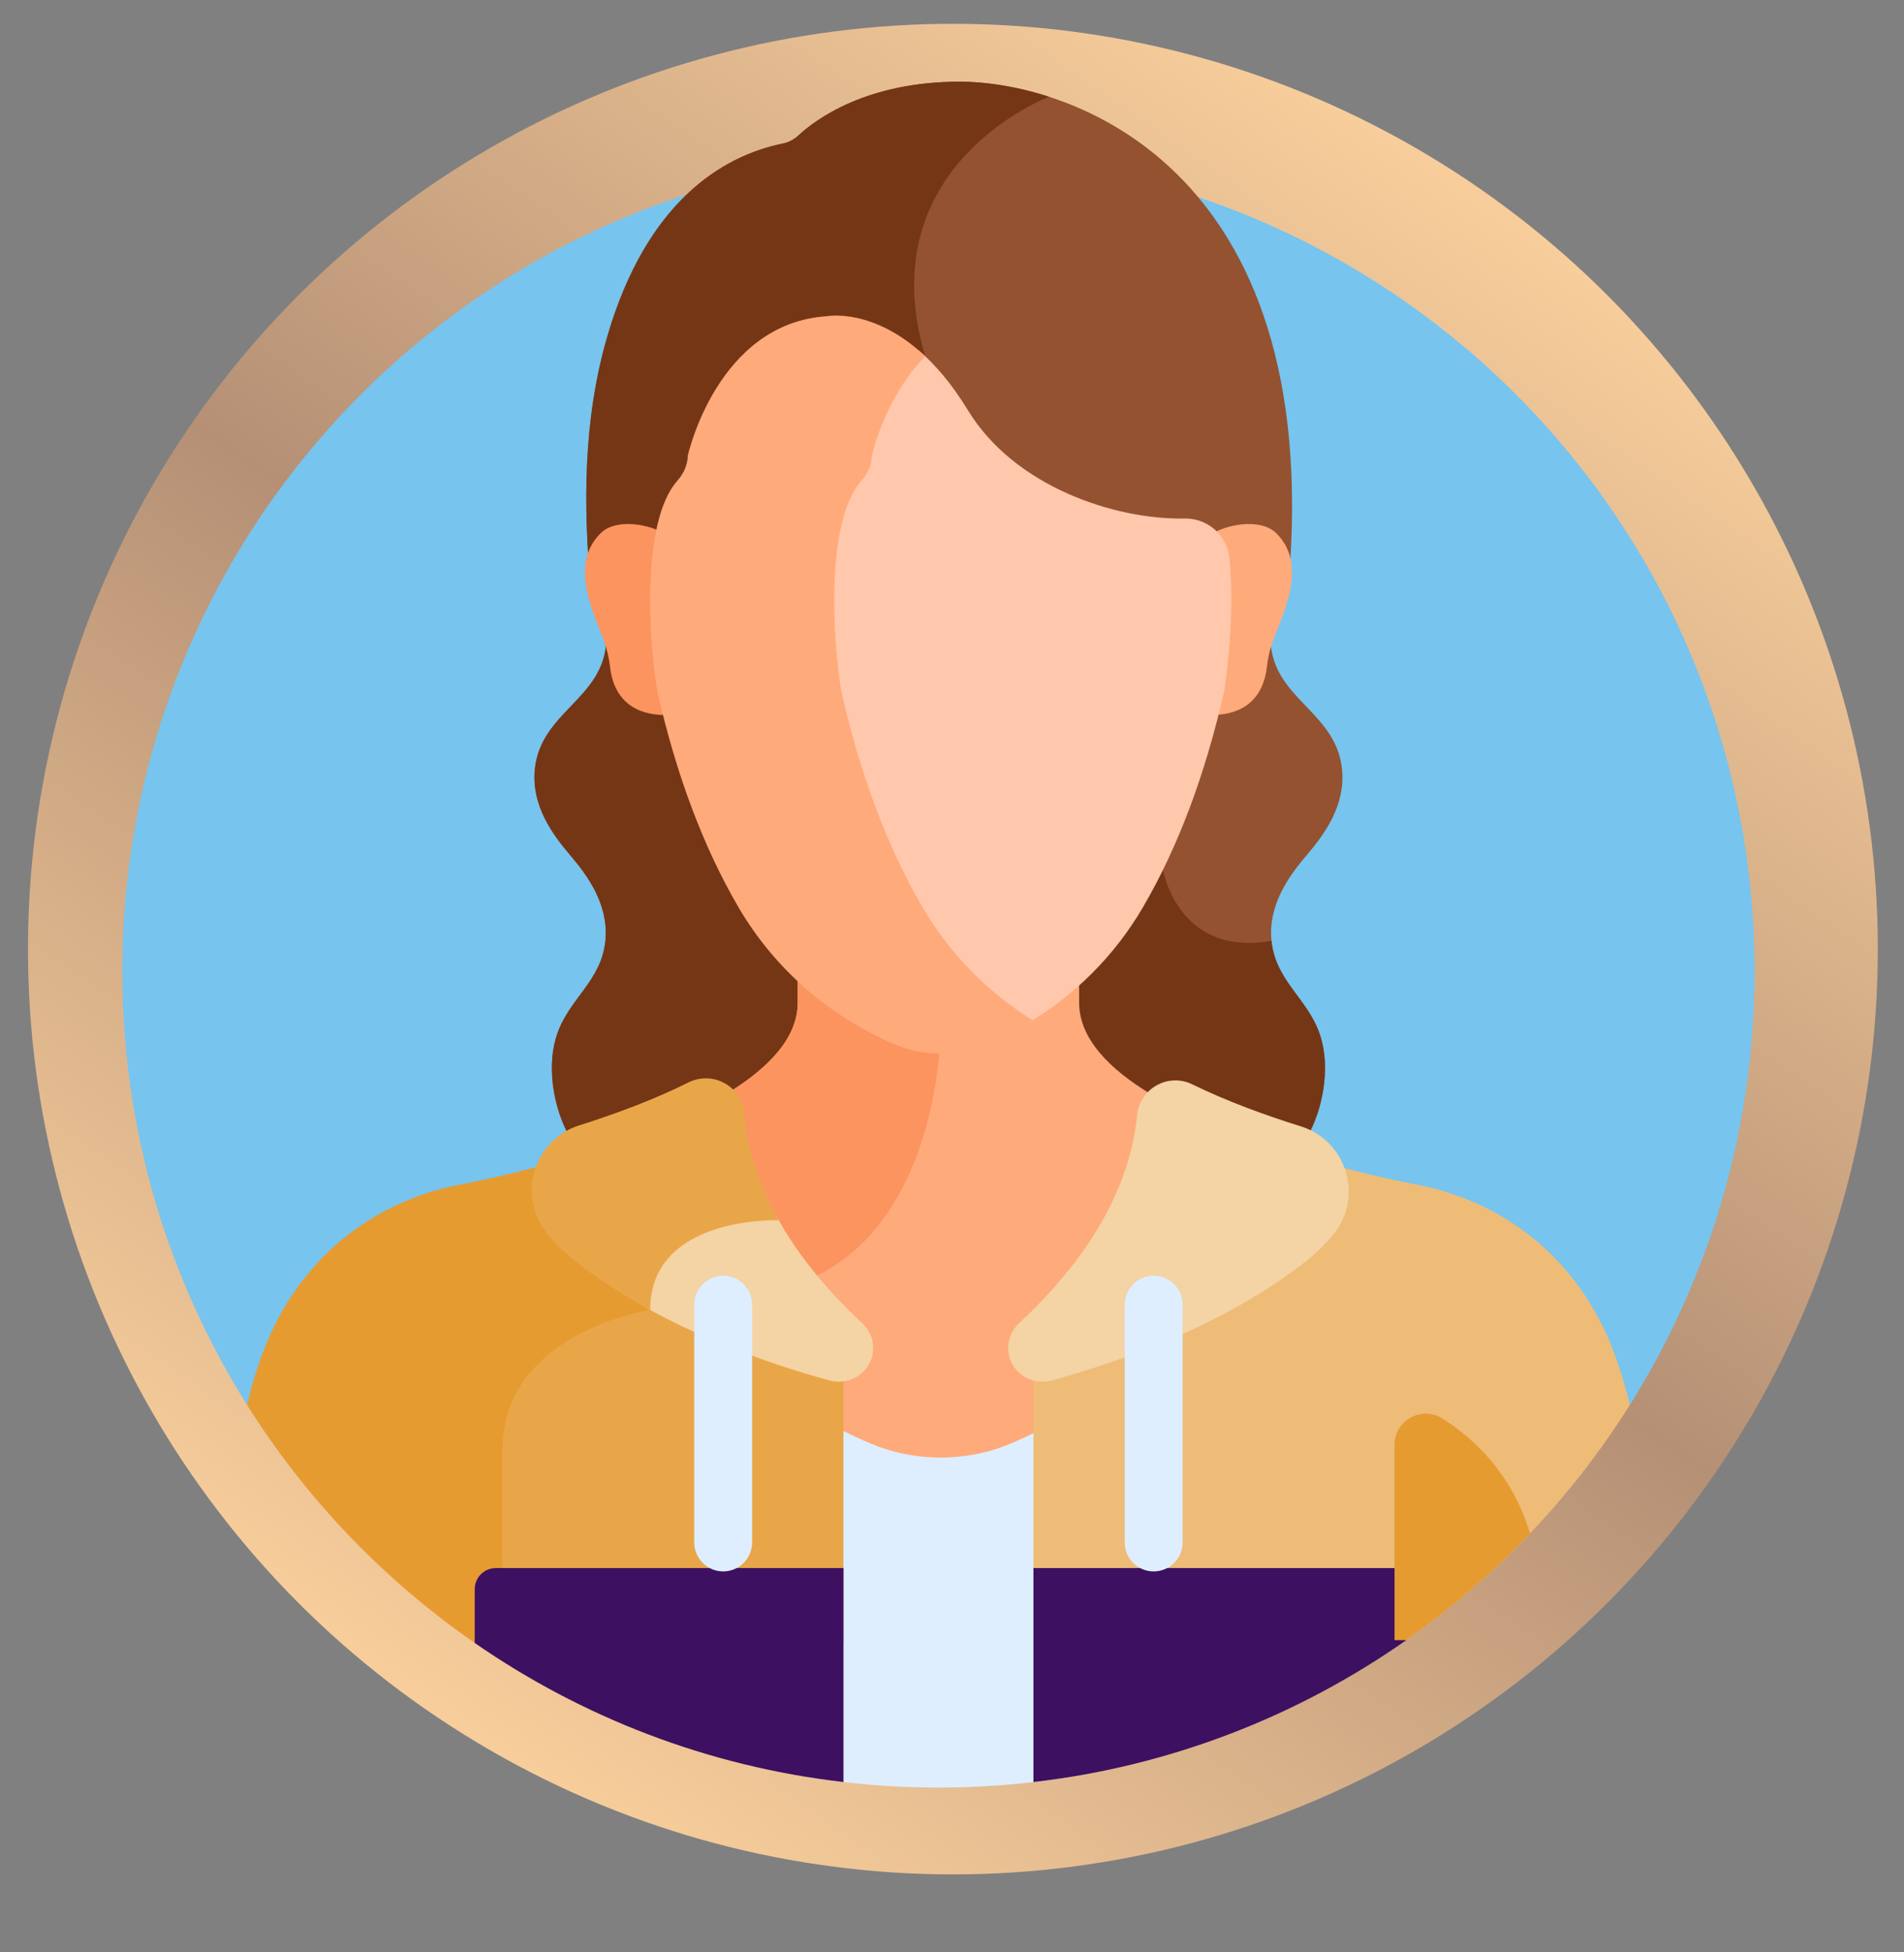 <svg xmlns="http://www.w3.org/2000/svg" width="40" height="41" viewBox="0 0 40 41" fill="none"><rect x="0" y="0" width="40" height="41" fill="#808080" stroke="none"/><circle cx="20.019" cy="19.931" r="19.431" fill="url(#paint0_linear_165_136)"></circle><g clip-path="url(#clip0_165_136)"><path d="M34.242 29.502C35.899 26.863 36.858 23.742 36.858 20.397C36.858 10.929 29.183 3.254 19.715 3.254C10.247 3.254 2.572 10.929 2.572 20.397C2.572 23.742 3.531 26.863 5.189 29.502L34.242 29.502Z" fill="#77C4EE"></path><path d="M28.195 16.168C28.08 14.934 26.725 14.68 26.692 13.434C26.692 13.414 26.692 13.395 26.692 13.375H12.738C12.738 13.395 12.739 13.414 12.738 13.434C12.705 14.68 11.35 14.934 11.235 16.168C11.166 16.91 11.595 17.511 11.98 17.96C12.365 18.41 12.793 19.017 12.718 19.758C12.634 20.59 11.979 20.954 11.714 21.689C11.441 22.45 11.664 23.456 12.075 24.047C12.486 24.638 13.039 24.913 13.573 25.17H25.857C26.391 24.913 26.944 24.638 27.355 24.047C27.766 23.456 27.989 22.45 27.716 21.689C27.451 20.954 26.796 20.59 26.712 19.758C26.637 19.017 27.065 18.41 27.45 17.96C27.835 17.511 28.264 16.91 28.195 16.168Z" fill="#945230"></path><path d="M26.712 19.758C24.745 20.106 24.433 18.267 24.433 18.267C24.433 18.267 23.18 16.036 21.886 13.375H12.738C12.738 13.395 12.739 13.414 12.738 13.433C12.705 14.68 11.35 14.934 11.235 16.168C11.166 16.91 11.595 17.511 11.98 17.96C12.365 18.41 12.793 19.017 12.718 19.758C12.634 20.59 11.979 20.954 11.714 21.689C11.441 22.45 11.664 23.456 12.075 24.047C12.486 24.638 13.039 24.912 13.573 25.17H25.857C26.391 24.912 26.944 24.638 27.355 24.047C27.766 23.456 27.989 22.45 27.716 21.689C27.451 20.954 26.796 20.59 26.712 19.758Z" fill="#753616"></path><path d="M23.995 23.433C24.011 23.266 24.086 23.111 24.206 22.994C23.31 22.459 22.671 21.812 22.671 21.055V20.501C21.954 21.141 20.726 21.957 19.715 21.982C18.704 21.957 17.476 21.141 16.759 20.501V21.055C16.759 21.788 16.16 22.417 15.309 22.942C15.433 23.056 15.509 23.212 15.523 23.379V23.379C15.662 24.93 16.51 26.441 18.044 27.868C18.498 28.291 18.093 29.06 17.452 28.886C17.36 28.861 17.269 28.835 17.179 28.809C17.163 28.804 17.146 28.804 17.13 28.807C17.113 28.81 17.098 28.816 17.085 28.826C17.072 28.836 17.061 28.849 17.053 28.864C17.046 28.879 17.042 28.895 17.042 28.912V29.83C17.431 30.057 17.833 30.26 18.246 30.439C19.21 30.856 20.316 30.856 21.28 30.439C21.659 30.274 22.029 30.09 22.388 29.885V28.938C22.388 28.922 22.384 28.906 22.377 28.891C22.369 28.876 22.359 28.863 22.345 28.853C22.332 28.843 22.317 28.836 22.301 28.833C22.285 28.83 22.268 28.831 22.252 28.836C22.19 28.853 22.13 28.87 22.072 28.886C21.432 29.06 21.025 28.291 21.48 27.869C22.996 26.457 23.842 24.965 23.995 23.433Z" fill="#FFAA7B"></path><path d="M19.715 21.982C18.704 21.957 17.476 21.141 16.759 20.501V21.055C16.759 21.788 16.16 22.417 15.309 22.942C15.433 23.056 15.509 23.212 15.523 23.379C15.629 24.561 16.147 25.719 17.066 26.836C17.1 26.821 17.133 26.805 17.167 26.788C19.312 25.721 19.681 22.902 19.745 21.98C19.735 21.98 19.725 21.981 19.715 21.982Z" fill="#FC9460"></path><path d="M22.388 29.742C22.029 29.947 21.66 30.131 21.281 30.296C20.316 30.713 19.21 30.713 18.246 30.296C17.833 30.117 17.431 29.913 17.042 29.687V37.331C17.913 37.468 18.806 37.539 19.715 37.539C20.625 37.539 21.517 37.468 22.388 37.331V29.742Z" fill="#DEEEFF"></path><path d="M13.555 27.422C13.042 27.525 10.452 28.155 10.452 30.453V34.501L17.719 34.479V27.637L14.439 25.958C13.931 26.265 13.582 26.743 13.555 27.422Z" fill="#E9A649"></path><path d="M11.492 24.449C10.43 24.738 9.632 24.883 9.632 24.883C8.763 25.05 6.857 25.657 5.771 27.829C5.537 28.297 5.345 28.863 5.188 29.501C6.429 31.476 8.061 33.178 9.975 34.502L10.557 34.5V30.452C10.557 27.976 13.659 27.509 13.659 27.509C13.659 26.741 14.061 26.287 14.554 26.016L11.492 24.449Z" fill="#E69B31"></path><path d="M33.659 27.829C32.573 25.657 30.667 25.05 29.798 24.884C29.798 24.884 29.088 24.754 28.117 24.497L21.711 27.705V34.467L29.54 34.443C31.418 33.128 33.02 31.447 34.242 29.502C34.086 28.864 33.893 28.298 33.659 27.829Z" fill="#EEBC77"></path><path d="M22.1 28.989C23.371 28.642 25.705 27.864 27.46 26.466C27.662 26.305 27.847 26.123 28.011 25.924C28.652 25.142 28.296 23.957 27.332 23.655C26.574 23.418 25.767 23.123 25.047 22.771C24.539 22.523 23.945 22.859 23.889 23.422C23.766 24.651 23.148 26.169 21.407 27.79C21.305 27.885 21.234 28.007 21.201 28.142C21.168 28.277 21.176 28.419 21.223 28.549C21.349 28.903 21.738 29.087 22.1 28.989ZM16.302 25.52C14.965 25.502 13.609 26.057 13.555 27.422C13.543 27.424 13.529 27.427 13.515 27.43C14.957 28.238 16.482 28.732 17.423 28.989C17.785 29.087 18.175 28.903 18.301 28.549C18.348 28.419 18.355 28.277 18.323 28.142C18.29 28.007 18.218 27.885 18.117 27.79C17.27 27.002 16.69 26.238 16.302 25.52Z" fill="#F4D3A4"></path><path d="M15.63 23.369C15.579 22.805 14.969 22.479 14.461 22.732C13.743 23.091 12.931 23.392 12.165 23.634C11.206 23.938 10.861 25.115 11.492 25.899C11.661 26.108 11.853 26.298 12.064 26.466C12.561 26.862 13.105 27.209 13.659 27.51C13.659 25.518 16.361 25.626 16.361 25.626C15.899 24.806 15.69 24.043 15.63 23.369Z" fill="#E9A649"></path><path d="M16.456 3.012C16.579 2.987 16.689 2.922 16.781 2.837C17.138 2.508 18.2 1.715 20.166 1.715C22.377 1.715 27.844 3.404 27.07 12.27H12.401C12.271 10.716 12.225 8.873 12.768 7.033C13.582 4.274 15.139 3.277 16.456 3.012Z" fill="#945230"></path><path d="M19.437 7.482C18.242 3.461 22.039 2.033 22.04 2.032C21.323 1.8 20.663 1.715 20.166 1.715C18.2 1.715 17.138 2.508 16.781 2.837C16.689 2.922 16.579 2.987 16.456 3.012C15.139 3.277 13.582 4.274 12.768 7.033C12.225 8.873 12.271 10.716 12.401 12.27H21.36C20.583 10.609 19.853 8.879 19.437 7.482Z" fill="#753616"></path><path d="M13.981 14.836C13.981 14.836 13.625 12.586 14.035 11.247C13.663 10.999 12.945 10.878 12.623 11.194C11.962 11.84 12.446 12.816 12.678 13.432C12.748 13.616 12.794 13.808 12.816 14.004C12.861 14.421 13.086 15.03 14.023 15.016C14.009 14.956 13.995 14.897 13.981 14.836Z" fill="#FC9460"></path><path d="M26.808 11.194C26.485 10.878 25.767 10.999 25.396 11.247C25.805 12.586 25.45 14.836 25.45 14.836C25.436 14.897 25.421 14.956 25.407 15.016C26.344 15.03 26.57 14.421 26.615 14.004C26.636 13.812 26.681 13.621 26.753 13.432C26.984 12.816 27.469 11.84 26.808 11.194Z" fill="#FFAA7B"></path><path d="M25.829 11.721C25.782 11.243 25.372 10.881 24.891 10.889C23.403 10.916 21.308 10.212 20.335 8.616C19.992 8.053 19.639 7.648 19.3 7.357C18.479 8.242 18.218 9.428 18.218 9.428C18.213 9.623 18.134 9.811 17.991 9.972C17.202 10.861 17.375 13.457 17.559 14.526C17.966 16.325 18.556 17.893 19.313 19.187C19.864 20.131 20.62 20.923 21.532 21.524C22.564 20.921 23.412 20.078 24.012 19.052C24.747 17.794 25.32 16.27 25.717 14.519C25.82 13.865 25.927 12.721 25.829 11.721Z" fill="#FFC7AB"></path><path d="M19.38 19.052C18.645 17.794 18.072 16.27 17.675 14.522C17.497 13.484 17.329 10.96 18.095 10.097C18.234 9.94 18.311 9.757 18.316 9.568C18.316 9.568 18.584 8.348 19.437 7.481C18.348 6.455 17.378 6.64 17.378 6.64C15.062 6.784 14.45 9.568 14.45 9.568C14.445 9.757 14.368 9.94 14.229 10.097C13.463 10.96 13.631 13.484 13.81 14.522C14.206 16.27 14.779 17.794 15.514 19.052C16.261 20.329 17.391 21.323 18.782 21.925C19.406 22.194 20.12 22.194 20.744 21.925C21.073 21.782 21.391 21.616 21.696 21.426C20.738 20.83 19.948 20.024 19.38 19.052Z" fill="#FFAA7B"></path><path d="M9.973 33.373V34.502C12.223 36.06 14.864 37.092 17.72 37.423V32.929H10.417C10.299 32.929 10.186 32.976 10.103 33.059C10.019 33.142 9.973 33.255 9.973 33.373ZM29.544 32.929H21.711V37.423C24.602 37.088 27.274 36.034 29.544 34.443V32.929Z" fill="#3D1061"></path><path d="M15.193 33C14.858 33 14.585 32.727 14.585 32.392V27.397C14.585 27.062 14.858 26.789 15.193 26.789C15.527 26.789 15.801 27.062 15.801 27.397V32.392C15.801 32.727 15.527 33 15.193 33ZM24.237 33C23.902 33 23.629 32.727 23.629 32.392V27.397C23.629 27.062 23.902 26.789 24.237 26.789C24.571 26.789 24.845 27.062 24.845 27.397V32.392C24.845 32.727 24.572 33 24.237 33Z" fill="#DEEEFF"></path><path d="M30.78 7.304C29.609 8.255 28.752 9.631 29.427 11.467C32.294 19.273 26.269 18.931 32.154 22.645C33.974 23.793 35.146 25.116 35.865 26.157C36.507 24.357 36.858 22.418 36.858 20.397C36.858 15.146 34.497 10.449 30.78 7.304ZM8.65 7.304C9.821 8.255 10.678 9.631 10.003 11.467C7.136 19.273 13.162 18.931 7.276 22.645C5.456 23.793 4.284 25.116 3.565 26.157C2.923 24.357 2.572 22.418 2.572 20.397C2.572 15.146 4.933 10.449 8.65 7.304Z" fill="#77C4EE"></path><path d="M29.54 34.443C30.48 33.784 31.352 33.033 32.143 32.201C31.767 30.948 30.963 30.206 30.305 29.79C29.868 29.513 29.297 29.825 29.297 30.342V34.443L29.54 34.443Z" fill="#E69B31"></path></g><defs><linearGradient id="paint0_linear_165_136" x1="32.126" y1="4.984" x2="10.304" y2="36.521" gradientUnits="userSpaceOnUse"><stop stop-color="#F7CD9B"></stop><stop offset="0.5" stop-color="#B59075"></stop><stop offset="1" stop-color="#F7CD9B"></stop></linearGradient><clipPath id="clip0_165_136"><rect width="35.825" height="35.825" fill="white" transform="translate(1.803 1.715)"></rect></clipPath></defs></svg>